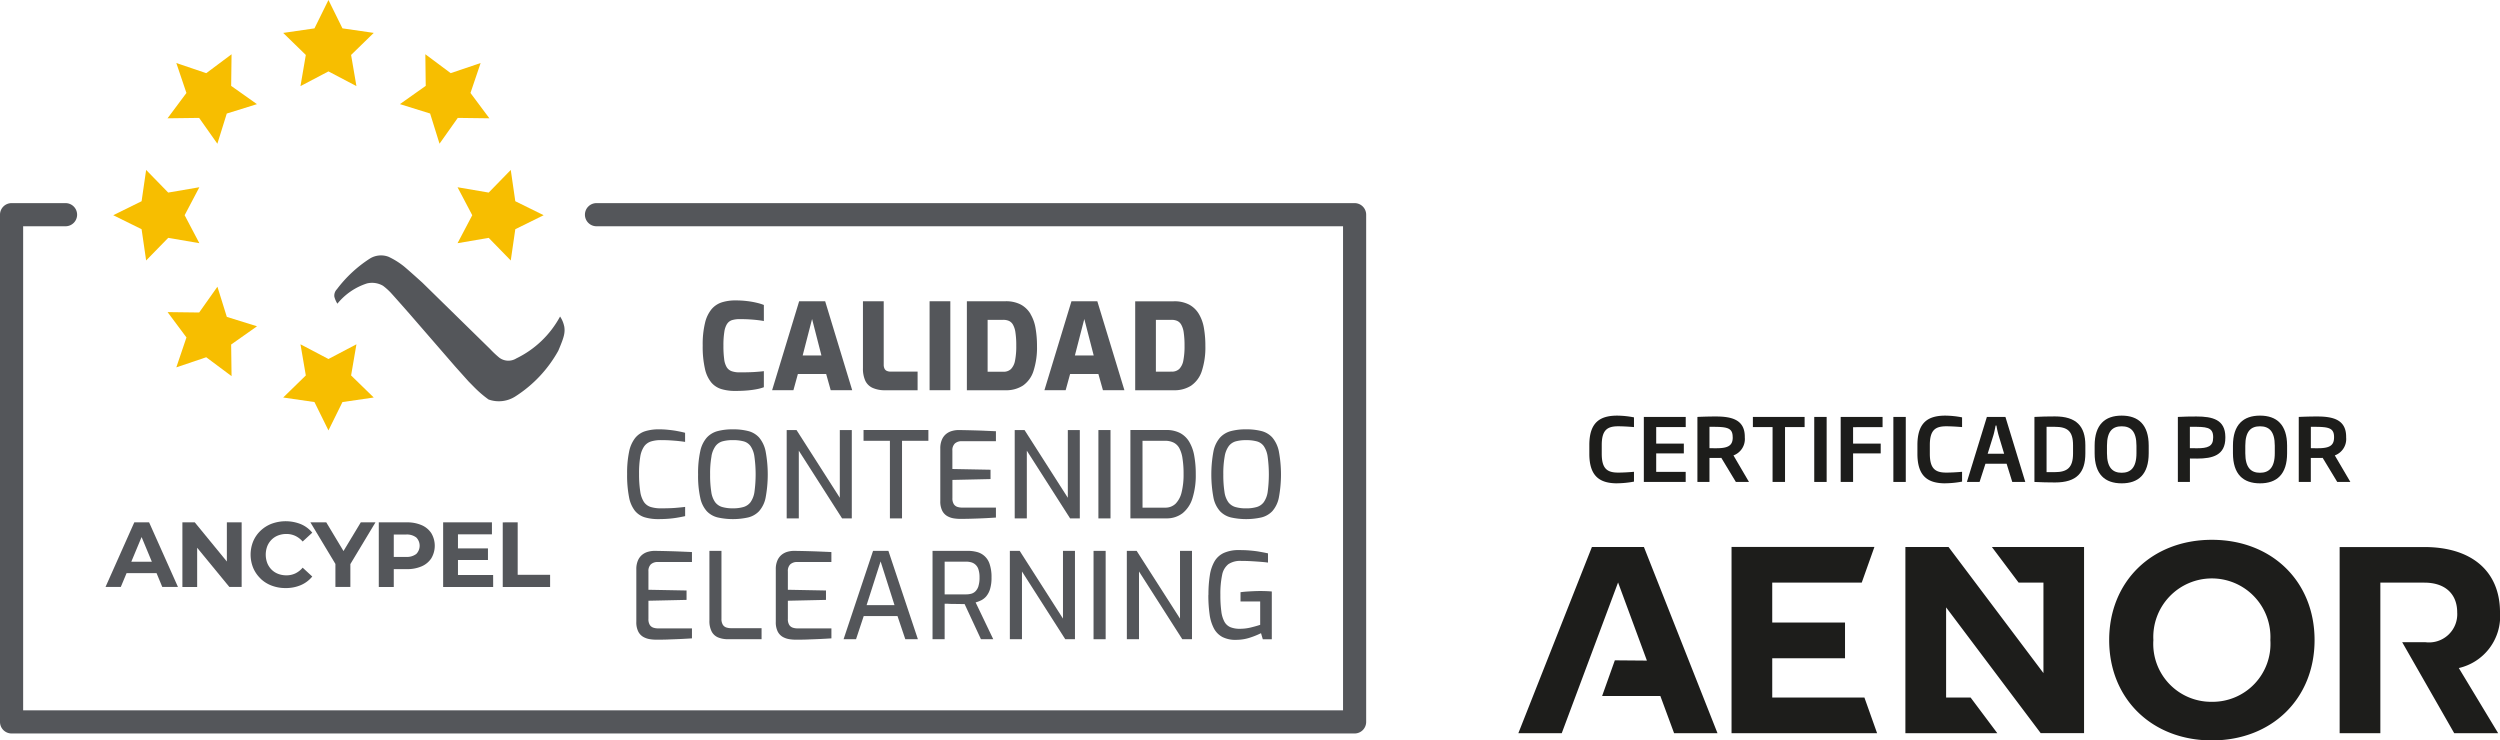 <svg xmlns="http://www.w3.org/2000/svg" xmlns:xlink="http://www.w3.org/1999/xlink" width="212.686" height="62.99" viewBox="0 0 212.686 62.99">
  <defs>
    <clipPath id="clip-path">
      <rect id="Rectángulo_6" data-name="Rectángulo 6" width="212.686" height="62.99" transform="translate(0 0)" fill="none"/>
    </clipPath>
  </defs>
  <g id="Grupo_2" data-name="Grupo 2" transform="translate(0 0)">
    <g id="Grupo_1" data-name="Grupo 1" clip-path="url(#clip-path)">
      <path id="Trazado_1" data-name="Trazado 1" d="M137.6,41.12c-1.439,0-2.389-.537-2.389-2.515v-.738c0-1.98.95-2.508,2.389-2.508a7.9,7.9,0,0,1,1.41.148v.826c-.37-.029-.9-.067-1.343-.067-.941,0-1.4.328-1.4,1.6V38.6c0,1.273.46,1.606,1.4,1.606.438,0,.973-.036,1.343-.067v.834a7.983,7.983,0,0,1-1.41.142" fill="#1d1d1b"/>
      <path id="Trazado_2" data-name="Trazado 2" d="M139.848,41V35.47h3.564v.863H140.9V37.74h2.351v.834H140.9v1.57h2.509V41Z" fill="#1d1d1b"/>
      <path id="Trazado_3" data-name="Trazado 3" d="M147.677,41l-1.236-2.047c-.151.008-.317.008-.491.008h-.518V41h-1.026V35.47c.5-.023,1-.038,1.569-.038,1.347,0,2.463.268,2.463,1.727v.052a1.485,1.485,0,0,1-.965,1.533L148.793,41Zm-.271-3.826c0-.857-.6-.863-1.974-.863v1.816c.195.007.384.007.579.007.965,0,1.4-.2,1.4-.916Z" fill="#1d1d1b"/>
      <path id="Trazado_4" data-name="Trazado 4" d="M151.86,36.333V41H150.8V36.333h-1.674V35.47h4.4v.863Z" fill="#1d1d1b"/>
      <rect id="Rectángulo_1" data-name="Rectángulo 1" width="1.055" height="5.531" transform="translate(154.346 35.47)" fill="#1d1d1b"/>
      <path id="Trazado_5" data-name="Trazado 5" d="M157.65,36.341v1.4H160v.834H157.65V41h-1.055v-5.53h3.564v.87Z" fill="#1d1d1b"/>
      <rect id="Rectángulo_2" data-name="Rectángulo 2" width="1.055" height="5.531" transform="translate(161.077 35.47)" fill="#1d1d1b"/>
      <path id="Trazado_6" data-name="Trazado 6" d="M165.512,41.12c-1.439,0-2.389-.537-2.389-2.515v-.738c0-1.98.95-2.508,2.389-2.508a7.9,7.9,0,0,1,1.41.148v.826c-.37-.029-.9-.067-1.343-.067-.941,0-1.4.328-1.4,1.6V38.6c0,1.273.46,1.606,1.4,1.606.438,0,.973-.036,1.343-.067v.834a7.983,7.983,0,0,1-1.41.142" fill="#1d1d1b"/>
      <path id="Trazado_7" data-name="Trazado 7" d="M171.192,41l-.481-1.549h-1.8l-.5,1.549h-1.078l1.7-5.531h1.577L172.3,41Zm-1.152-3.93a7.4,7.4,0,0,1-.195-.87h-.069c-.061.3-.114.594-.2.87L169.1,38.6h1.4Z" fill="#1d1d1b"/>
      <path id="Trazado_8" data-name="Trazado 8" d="M174.826,41.045c-.686,0-1.07-.015-1.748-.044V35.47c.678-.031,1.009-.044,1.748-.044,1.816,0,2.584.832,2.584,2.448v.7c0,1.629-.722,2.471-2.584,2.471m1.537-3.171c0-1.206-.482-1.563-1.56-1.563h-.693v3.856h.693c1.078,0,1.56-.387,1.56-1.593Z" fill="#1d1d1b"/>
      <path id="Trazado_9" data-name="Trazado 9" d="M180.5,41.12c-1.425,0-2.3-.766-2.3-2.561v-.648c0-1.786.882-2.553,2.3-2.553s2.3.767,2.3,2.553v.648c0,1.8-.881,2.561-2.3,2.561m1.258-3.2c0-1.236-.489-1.653-1.258-1.653s-1.251.417-1.251,1.653v.64c0,1.243.5,1.66,1.251,1.66s1.258-.417,1.258-1.66Z" fill="#1d1d1b"/>
      <path id="Trazado_10" data-name="Trazado 10" d="M186.924,39.013c-.2,0-.4,0-.618-.007V41H185.28V35.47c.535-.03,1.034-.038,1.577-.038,1.37,0,2.455.261,2.463,1.735v.082c0,1.488-1.093,1.764-2.4,1.764m1.364-1.846c-.008-.857-.617-.857-1.832-.857h-.15v1.817c.2.008.4.008.6.008.92,0,1.38-.157,1.38-.886Z" fill="#1d1d1b"/>
      <path id="Trazado_11" data-name="Trazado 11" d="M192.267,41.12c-1.424,0-2.3-.766-2.3-2.561v-.648c0-1.786.883-2.553,2.3-2.553s2.306.767,2.306,2.553v.648c0,1.8-.882,2.561-2.306,2.561m1.259-3.2c0-1.236-.491-1.653-1.259-1.653s-1.25.417-1.25,1.653v.64c0,1.243.5,1.66,1.25,1.66s1.259-.417,1.259-1.66Z" fill="#1d1d1b"/>
      <path id="Trazado_12" data-name="Trazado 12" d="M198.839,41,197.6,38.953c-.151.008-.317.008-.489.008h-.52V41h-1.026V35.47c.5-.023,1-.038,1.569-.038,1.347,0,2.463.268,2.463,1.727v.052a1.485,1.485,0,0,1-.965,1.533L199.955,41Zm-.271-3.826c0-.857-.6-.863-1.974-.863v1.816c.2.007.384.007.579.007.965,0,1.395-.2,1.395-.916Z" fill="#1d1d1b"/>
      <path id="Trazado_13" data-name="Trazado 13" d="M150.772,59.345V56h6.192V52.963h-6.192v-3.4h7.615l1.078-3.032H147.31V62.377h12.383l-1.078-3.032Zm-15.341-12.81-6.259,15.842h3.692l4.792-12.825L140.11,56.2l-2.729-.023L136.3,59.209h4.953l1.17,3.168h3.692l-6.26-15.842Zm52.742-.611c-5.09,0-8.736,3.532-8.736,8.532s3.646,8.534,8.736,8.534,8.737-3.532,8.737-8.534-3.645-8.532-8.737-8.532m0,13.782a4.926,4.926,0,0,1-4.976-5.25,4.983,4.983,0,1,1,9.952,0,4.925,4.925,0,0,1-4.976,5.25m24.514-7.6c0-3.508-2.407-5.567-6.443-5.567h-7.2V62.377h3.463V49.567h3.738c1.766,0,2.8.951,2.8,2.535a2.4,2.4,0,0,1-2.685,2.535h-1.994l4.426,7.74h3.738l-3.348-5.544a4.528,4.528,0,0,0,3.508-4.731m-40.955-2.535h2.11v7.695L165.77,46.535H162.1V62.377h7.821l-2.27-3.032h-2.087V51.672l8.048,10.7H177.3V46.535h-7.842Z" fill="#1d1d1b"/>
      <path id="Trazado_14" data-name="Trazado 14" d="M61.864,27.546a.776.776,0,0,1,.427-.316,2.278,2.278,0,0,1,.648-.081c.3,0,.582.008.846.025s.5.038.7.062.369.05.5.076V25.945a4.115,4.115,0,0,0-.572-.178,6.814,6.814,0,0,0-.816-.148,8.041,8.041,0,0,0-1.039-.061,3.773,3.773,0,0,0-1.144.162,1.921,1.921,0,0,0-.872.577,2.857,2.857,0,0,0-.56,1.163,7.7,7.7,0,0,0-.2,1.933,8.486,8.486,0,0,0,.19,1.979,2.776,2.776,0,0,0,.545,1.172,1.822,1.822,0,0,0,.867.56,4.005,4.005,0,0,0,1.163.154c.387,0,.73-.014,1.03-.04s.564-.064.795-.108a3.57,3.57,0,0,0,.613-.168V31.575c-.2.028-.458.051-.781.072s-.743.031-1.26.031a2,2,0,0,1-.7-.1.82.82,0,0,1-.423-.346,1.739,1.739,0,0,1-.214-.695,8.391,8.391,0,0,1-.062-1.132,7.237,7.237,0,0,1,.077-1.172,1.763,1.763,0,0,1,.235-.684" fill="#54565a"/>
      <path id="Trazado_15" data-name="Trazado 15" d="M67.987,25.629l-2.3,7.567H67.5l.379-1.377h2.407l.386,1.377H72.5l-2.3-7.567Zm.3,4.61.8-3.1.795,3.1Z" fill="#54565a"/>
      <path id="Trazado_16" data-name="Trazado 16" d="M73.415,25.629V31.31a2.47,2.47,0,0,0,.2,1.081A1.264,1.264,0,0,0,74.24,33,2.515,2.515,0,0,0,75.3,33.2h2.764V31.616H75.771a.794.794,0,0,1-.322-.061.4.4,0,0,1-.2-.193.767.767,0,0,1-.067-.348V25.629Z" fill="#54565a"/>
      <rect id="Rectángulo_3" data-name="Rectángulo 3" width="1.765" height="7.568" transform="translate(79.084 25.629)" fill="#54565a"/>
      <path id="Trazado_17" data-name="Trazado 17" d="M87.671,26.71a2.162,2.162,0,0,0-.819-.795,2.706,2.706,0,0,0-1.322-.286H82.256V33.2H85.53a2.625,2.625,0,0,0,1.5-.4,2.384,2.384,0,0,0,.892-1.234,6.458,6.458,0,0,0,.3-2.137,8.649,8.649,0,0,0-.123-1.509,3.468,3.468,0,0,0-.429-1.2m-1.315,3.947a1.39,1.39,0,0,1-.342.725.9.9,0,0,1-.657.234H84.021V27.21h1.336a1.189,1.189,0,0,1,.469.087.76.76,0,0,1,.346.316,1.847,1.847,0,0,1,.215.669,7.294,7.294,0,0,1,.071,1.141,6.2,6.2,0,0,1-.1,1.234" fill="#54565a"/>
      <path id="Trazado_18" data-name="Trazado 18" d="M93.354,25.629h-2.2l-2.3,7.567H90.66l.378-1.377h2.407l.387,1.377h1.826Zm-1.908,4.61.8-3.1.8,3.1Z" fill="#54565a"/>
      <path id="Trazado_19" data-name="Trazado 19" d="M101.354,32.794a2.39,2.39,0,0,0,.892-1.234,6.46,6.46,0,0,0,.3-2.137,8.653,8.653,0,0,0-.122-1.509,3.468,3.468,0,0,0-.429-1.2,2.158,2.158,0,0,0-.82-.795,2.7,2.7,0,0,0-1.321-.286H96.576V33.2H99.85a2.625,2.625,0,0,0,1.5-.4m-3.013-1.178V27.21h1.336a1.192,1.192,0,0,1,.469.087.757.757,0,0,1,.346.317,1.834,1.834,0,0,1,.215.668,7.428,7.428,0,0,1,.071,1.141,6.2,6.2,0,0,1-.1,1.234,1.39,1.39,0,0,1-.342.725.9.9,0,0,1-.657.234Z" fill="#54565a"/>
      <path id="Trazado_20" data-name="Trazado 20" d="M56.846,36.565a7.549,7.549,0,0,0-.781-.041,3.91,3.91,0,0,0-1.183.163,1.774,1.774,0,0,0-.851.582,2.782,2.782,0,0,0-.511,1.163,8.784,8.784,0,0,0-.168,1.886,9.7,9.7,0,0,0,.163,1.974,2.669,2.669,0,0,0,.5,1.162,1.72,1.72,0,0,0,.835.556,4.021,4.021,0,0,0,1.173.153c.279,0,.552-.01.822-.03s.524-.052.77-.093.469-.084.672-.131v-.785c-.2.027-.469.053-.795.081s-.745.041-1.254.041a2.838,2.838,0,0,1-.887-.118,1.084,1.084,0,0,1-.572-.428,2.215,2.215,0,0,1-.311-.888,9.307,9.307,0,0,1-.1-1.483,8.452,8.452,0,0,1,.1-1.465,2.158,2.158,0,0,1,.326-.877,1.146,1.146,0,0,1,.581-.428,2.843,2.843,0,0,1,.868-.117c.286,0,.561.008.825.026s.5.036.715.06.377.047.5.067V36.82c-.2-.055-.42-.1-.668-.148s-.506-.08-.774-.107" fill="#54565a"/>
      <path id="Trazado_21" data-name="Trazado 21" d="M59.39,40.37a8.6,8.6,0,0,0,.184,1.978,2.448,2.448,0,0,0,.556,1.142,1.9,1.9,0,0,0,.927.531,5.981,5.981,0,0,0,2.591,0,1.9,1.9,0,0,0,.928-.531,2.448,2.448,0,0,0,.556-1.142,10.756,10.756,0,0,0,0-3.962,2.624,2.624,0,0,0-.55-1.163,1.87,1.87,0,0,0-.924-.55,5.116,5.116,0,0,0-1.31-.148,4.97,4.97,0,0,0-1.286.148,1.924,1.924,0,0,0-.927.55,2.546,2.546,0,0,0-.561,1.163,8.683,8.683,0,0,0-.184,1.984m1.137-1.551a2.061,2.061,0,0,1,.352-.876,1.126,1.126,0,0,1,.6-.4,3.251,3.251,0,0,1,.867-.1,3.456,3.456,0,0,1,.9.1,1.075,1.075,0,0,1,.6.4,2.069,2.069,0,0,1,.332.876,11.019,11.019,0,0,1,.006,3.035,2.022,2.022,0,0,1-.332.867,1.155,1.155,0,0,1-.6.412,3.116,3.116,0,0,1-.9.113,3.154,3.154,0,0,1-.913-.113,1.155,1.155,0,0,1-.6-.412,1.974,1.974,0,0,1-.326-.867,9.086,9.086,0,0,1-.1-1.484,8.182,8.182,0,0,1,.118-1.551" fill="#54565a"/>
      <path id="Trazado_22" data-name="Trazado 22" d="M72.466,44.1V36.585h-1.02v5.763l-3.683-5.763h-.836V44.1h1.031V38.341L71.639,44.1Z" fill="#54565a"/>
      <path id="Trazado_23" data-name="Trazado 23" d="M76.739,44.1V37.5h2.243v-.918H73.465V37.5h2.244v6.6Z" fill="#54565a"/>
      <path id="Trazado_24" data-name="Trazado 24" d="M81,36.662a1.393,1.393,0,0,0-.505.255,1.265,1.265,0,0,0-.361.484,1.838,1.838,0,0,0-.139.755v4.468a1.766,1.766,0,0,0,.164.826,1.1,1.1,0,0,0,.423.453,1.617,1.617,0,0,0,.546.194,3.475,3.475,0,0,0,.54.046q.5,0,1.026-.016c.35-.009.7-.023,1.045-.039s.676-.037.989-.057v-.847H81.849a1.323,1.323,0,0,1-.4-.06.587.587,0,0,1-.305-.235.921.921,0,0,1-.118-.521V40.829l3.243-.072v-.795L81.023,39.9V38.341a.788.788,0,0,1,.214-.613.848.848,0,0,1,.591-.193h2.9v-.848l-.918-.04c-.32-.015-.665-.026-1.034-.036s-.777-.019-1.22-.026a2.111,2.111,0,0,0-.556.077" fill="#54565a"/>
      <path id="Trazado_25" data-name="Trazado 25" d="M86.326,36.585V44.1h1.031V38.341L91.038,44.1h.826V36.585h-1.02v5.763l-3.683-5.763Z" fill="#54565a"/>
      <rect id="Rectángulo_4" data-name="Rectángulo 4" width="1.03" height="7.517" transform="translate(93.446 36.586)" fill="#54565a"/>
      <path id="Trazado_26" data-name="Trazado 26" d="M96.168,44.1h3.039a2.2,2.2,0,0,0,1.4-.438,2.618,2.618,0,0,0,.841-1.274,6.447,6.447,0,0,0,.281-2.041,8.594,8.594,0,0,0-.132-1.586,3.5,3.5,0,0,0-.429-1.183,2,2,0,0,0-.775-.739,2.494,2.494,0,0,0-1.183-.256H96.168Zm1.03-6.6h1.918a1.627,1.627,0,0,1,.708.144,1.131,1.131,0,0,1,.5.474A2.594,2.594,0,0,1,100.6,39a8.245,8.245,0,0,1,.092,1.351,6.149,6.149,0,0,1-.164,1.515,2.059,2.059,0,0,1-.509.979,1.235,1.235,0,0,1-.907.342H97.2Z" fill="#54565a"/>
      <path id="Trazado_27" data-name="Trazado 27" d="M104.721,44.021a5.976,5.976,0,0,0,2.59,0,1.915,1.915,0,0,0,.929-.531,2.467,2.467,0,0,0,.555-1.142,10.756,10.756,0,0,0,0-3.962,2.625,2.625,0,0,0-.551-1.163,1.863,1.863,0,0,0-.923-.55,5.11,5.11,0,0,0-1.31-.148,4.975,4.975,0,0,0-1.286.148,1.924,1.924,0,0,0-.927.55,2.547,2.547,0,0,0-.561,1.163,10.756,10.756,0,0,0,0,3.962,2.448,2.448,0,0,0,.556,1.142,1.9,1.9,0,0,0,.928.531m-.53-5.2a2.048,2.048,0,0,1,.351-.876,1.13,1.13,0,0,1,.6-.4,3.256,3.256,0,0,1,.867-.1,3.456,3.456,0,0,1,.9.1,1.078,1.078,0,0,1,.6.4,2.07,2.07,0,0,1,.331.876,11.125,11.125,0,0,1,.006,3.035,2.022,2.022,0,0,1-.333.867,1.141,1.141,0,0,1-.6.412,3.116,3.116,0,0,1-.9.113,3.166,3.166,0,0,1-.914-.113,1.156,1.156,0,0,1-.6-.412,1.962,1.962,0,0,1-.326-.867,9.217,9.217,0,0,1-.1-1.484,8.1,8.1,0,0,1,.118-1.551" fill="#54565a"/>
      <path id="Trazado_28" data-name="Trazado 28" d="M55.376,48.006a.853.853,0,0,1,.592-.194h2.9v-.846c-.293-.015-.6-.027-.918-.041s-.665-.026-1.035-.036-.777-.019-1.219-.025a2.1,2.1,0,0,0-.556.076,1.4,1.4,0,0,0-.505.255,1.271,1.271,0,0,0-.362.485,1.829,1.829,0,0,0-.138.755V52.9a1.766,1.766,0,0,0,.163.827,1.1,1.1,0,0,0,.423.454,1.645,1.645,0,0,0,.546.193,3.378,3.378,0,0,0,.541.046c.333,0,.675,0,1.025-.015s.7-.024,1.046-.041.675-.035.989-.056v-.847H55.988a1.282,1.282,0,0,1-.4-.061.574.574,0,0,1-.306-.234.928.928,0,0,1-.117-.521V51.107l3.243-.072v-.8l-3.243-.061v-1.56a.791.791,0,0,1,.213-.612" fill="#54565a"/>
      <path id="Trazado_29" data-name="Trazado 29" d="M60.353,46.864v5.925a1.936,1.936,0,0,0,.195.944,1.086,1.086,0,0,0,.555.5,2.206,2.206,0,0,0,.842.148H64.79v-.939h-2.6a1.253,1.253,0,0,1-.4-.061.548.548,0,0,1-.3-.239.949.949,0,0,1-.112-.506V46.864Z" fill="#54565a"/>
      <path id="Trazado_30" data-name="Trazado 30" d="M67.238,48.006a.851.851,0,0,1,.592-.194h2.9v-.846c-.292-.015-.6-.027-.918-.041s-.664-.026-1.034-.036-.777-.019-1.22-.025A2.1,2.1,0,0,0,67,46.94a1.409,1.409,0,0,0-.5.255,1.271,1.271,0,0,0-.362.485,1.813,1.813,0,0,0-.138.755V52.9a1.766,1.766,0,0,0,.163.827,1.111,1.111,0,0,0,.423.454,1.637,1.637,0,0,0,.546.193,3.378,3.378,0,0,0,.541.046c.333,0,.674,0,1.025-.015s.7-.024,1.045-.041.676-.035.989-.056v-.847H67.85a1.3,1.3,0,0,1-.4-.061.572.572,0,0,1-.305-.234.927.927,0,0,1-.118-.521V51.107l3.243-.072v-.8l-3.243-.061v-1.56a.787.787,0,0,1,.214-.612" fill="#54565a"/>
      <path id="Trazado_31" data-name="Trazado 31" d="M72.827,54.381l.652-1.968h2.876l.663,1.968h1.071L75.58,46.864H74.275l-2.508,7.517Zm2.09-6.619L76.1,51.484H73.725Z" fill="#54565a"/>
      <path id="Trazado_32" data-name="Trazado 32" d="M83.909,50.724a1.71,1.71,0,0,0,.321-.618,3.244,3.244,0,0,0,.123-.968,3.412,3.412,0,0,0-.164-1.158,1.522,1.522,0,0,0-1.1-1.025,3.057,3.057,0,0,0-.75-.092H79.335V54.38h1.03V51.361c.116,0,.249,0,.4.01s.31.011.469.011.312,0,.458.005.272.006.373.006l1.388,2.987H84.5L83,51.249a2.61,2.61,0,0,0,.474-.179,1.412,1.412,0,0,0,.438-.346m-.668-.868a1.093,1.093,0,0,1-.25.44.816.816,0,0,1-.362.214,1.7,1.7,0,0,1-.448.056H80.365V47.781h1.816a1.622,1.622,0,0,1,.438.056.882.882,0,0,1,.622.607,2.145,2.145,0,0,1,.092.694,2.325,2.325,0,0,1-.092.718" fill="#54565a"/>
      <path id="Trazado_33" data-name="Trazado 33" d="M90.432,52.626l-3.683-5.762h-.836v7.517h1.031V48.619l3.682,5.762h.826V46.864h-1.02Z" fill="#54565a"/>
      <rect id="Rectángulo_5" data-name="Rectángulo 5" width="1.03" height="7.517" transform="translate(93.033 46.865)" fill="#54565a"/>
      <path id="Trazado_34" data-name="Trazado 34" d="M95.867,54.381H96.9V48.618l3.682,5.762h.826V46.864h-1.02v5.762L96.7,46.864h-.836Z" fill="#54565a"/>
      <path id="Trazado_35" data-name="Trazado 35" d="M102.8,50.608a11.505,11.505,0,0,0,.107,1.667,3.59,3.59,0,0,0,.372,1.2,1.777,1.777,0,0,0,.729.724,2.442,2.442,0,0,0,1.178.235,3.8,3.8,0,0,0,1.194-.2,6.8,6.8,0,0,0,.9-.367l.153.52h.765V50.322c-.129-.014-.274-.024-.433-.03s-.336-.011-.526-.011q-.315,0-.627.015t-.592.035c-.186.014-.349.032-.484.052v.786h1.673v1.988c-.218.074-.482.149-.79.224a3.957,3.957,0,0,1-.934.113,2.066,2.066,0,0,1-.811-.138,1.053,1.053,0,0,1-.505-.459,2.5,2.5,0,0,1-.265-.878,10,10,0,0,1-.081-1.4,7.787,7.787,0,0,1,.148-1.7A1.527,1.527,0,0,1,104.5,48a1.807,1.807,0,0,1,1.092-.281q.458,0,.9.026t.81.056c.244.02.435.041.572.061v-.785c-.238-.054-.492-.1-.761-.148s-.544-.076-.83-.1-.575-.031-.868-.031a3.054,3.054,0,0,0-1.29.24,1.786,1.786,0,0,0-.8.719,3.4,3.4,0,0,0-.4,1.193,10.437,10.437,0,0,0-.117,1.653" fill="#54565a"/>
      <path id="Trazado_36" data-name="Trazado 36" d="M115.242,17.281H50.747a.984.984,0,1,0,0,1.968h63.511V60.432H1.969V19.249H5.576a.984.984,0,1,0,0-1.968H.985A.984.984,0,0,0,0,18.265V61.416a.984.984,0,0,0,.985.984H115.242a.983.983,0,0,0,.984-.984V18.265a.983.983,0,0,0-.984-.984" fill="#54565a"/>
      <path id="Trazado_37" data-name="Trazado 37" d="M10.769,48.758h2.549l.488,1.177H15.14l-2.457-5.5H11.427l-2.45,5.5h1.3Zm1.277-3.07.872,2.1H11.171Z" fill="#54565a"/>
      <path id="Trazado_38" data-name="Trazado 38" d="M16.773,46.6l2.74,3.336h1.045v-5.5H19.3v3.335l-2.732-3.335H15.517v5.5h1.256Z" fill="#54565a"/>
      <path id="Trazado_39" data-name="Trazado 39" d="M22.167,49.228a2.771,2.771,0,0,0,.946.593,3.286,3.286,0,0,0,1.182.208,3.226,3.226,0,0,0,1.3-.251,2.553,2.553,0,0,0,.97-.731l-.817-.753a1.866,1.866,0,0,1-.628.491,1.763,1.763,0,0,1-.753.161,1.945,1.945,0,0,1-.707-.126,1.6,1.6,0,0,1-.558-.361,1.672,1.672,0,0,1-.365-.558,2.043,2.043,0,0,1,0-1.429,1.658,1.658,0,0,1,.365-.557,1.606,1.606,0,0,1,.558-.362,1.945,1.945,0,0,1,.707-.125,1.763,1.763,0,0,1,.753.161,1.9,1.9,0,0,1,.628.482l.817-.753a2.511,2.511,0,0,0-.97-.726,3.477,3.477,0,0,0-2.477-.039,2.817,2.817,0,0,0-.946.592,2.724,2.724,0,0,0-.628.9,3.005,3.005,0,0,0,0,2.277,2.737,2.737,0,0,0,.624.9" fill="#54565a"/>
      <path id="Trazado_40" data-name="Trazado 40" d="M28.535,49.935h1.272V47.99l2.136-3.551H30.694l-1.471,2.44-1.466-2.44h-1.35l2.128,3.538Z" fill="#54565a"/>
      <path id="Trazado_41" data-name="Trazado 41" d="M33.5,48.419H34.6a3.085,3.085,0,0,0,1.272-.239,1.856,1.856,0,0,0,.824-.687,2.091,2.091,0,0,0,0-2.128,1.862,1.862,0,0,0-.824-.687,3.085,3.085,0,0,0-1.272-.239H32.225v5.5H33.5Zm0-2.944h1.036a1.315,1.315,0,0,1,.88.252,1,1,0,0,1,0,1.4,1.32,1.32,0,0,1-.88.251H33.5Z" fill="#54565a"/>
      <path id="Trazado_42" data-name="Trazado 42" d="M41.953,48.915H38.961V47.643h2.552v-.989H38.961V45.46h2.89V44.439H37.7v5.5h4.256Z" fill="#54565a"/>
      <path id="Trazado_43" data-name="Trazado 43" d="M46.8,48.9H44.042v-4.46H42.77v5.5H46.8Z" fill="#54565a"/>
      <path id="Trazado_44" data-name="Trazado 44" d="M9.634,18.309l2.412-1.19.386-2.662,1.878,1.926,2.65-.454-1.252,2.38,1.252,2.38-2.65-.454L12.432,22.16,12.046,19.5Z" fill="#f7be00"/>
      <path id="Trazado_45" data-name="Trazado 45" d="M46.251,18.309,43.839,19.5l-.386,2.661-1.877-1.925-2.651.454,1.252-2.38-1.252-2.38,2.651.454,1.877-1.926.386,2.662Z" fill="#f7be00"/>
      <path id="Trazado_46" data-name="Trazado 46" d="M15,5.362l2.547.863L19.7,4.617l-.034,2.69L21.86,8.86l-2.568.8-.8,2.568L16.941,10.03l-2.688.035L15.86,7.909Z" fill="#f7be00"/>
      <path id="Trazado_47" data-name="Trazado 47" d="M27.943,0l1.191,2.412,2.661.386L29.869,4.675l.454,2.651-2.38-1.252-2.38,1.252.454-2.651L24.092,2.8l2.661-.386Z" fill="#f7be00"/>
      <path id="Trazado_48" data-name="Trazado 48" d="M27.943,36.617l-1.19-2.412-2.661-.387,1.925-1.877-.454-2.65,2.38,1.251,2.38-1.251-.454,2.65,1.926,1.877-2.661.387Z" fill="#f7be00"/>
      <path id="Trazado_49" data-name="Trazado 49" d="M40.889,5.362l-.863,2.547,1.608,2.156-2.689-.035-1.553,2.195-.8-2.568-2.568-.8,2.195-1.553-.034-2.69,2.156,1.608Z" fill="#f7be00"/>
      <path id="Trazado_50" data-name="Trazado 50" d="M15,31.254l.863-2.547-1.607-2.155,2.688.034,1.553-2.194.8,2.567,2.568.8L19.665,29.31,19.7,32l-2.155-1.608Z" fill="#f7be00"/>
      <path id="Trazado_51" data-name="Trazado 51" d="M48,27.768a2.343,2.343,0,0,0-.352-.841,8.369,8.369,0,0,1-3.716,3.561,1.286,1.286,0,0,1-1.449-.055,8.5,8.5,0,0,1-.787-.74l-5.764-5.647s-1.156-1.047-1.585-1.4a6.482,6.482,0,0,0-1.291-.8,1.8,1.8,0,0,0-1.6.159,10.871,10.871,0,0,0-2.793,2.6.778.778,0,0,0-.218.638,2.11,2.11,0,0,0,.258.593,5.356,5.356,0,0,1,2.516-1.723,1.851,1.851,0,0,1,1.366.2,5.281,5.281,0,0,1,.643.571c.415.452,1.647,1.856,1.647,1.856l3.852,4.443,1.137,1.269.547.555a9.275,9.275,0,0,0,1.152.979,2.6,2.6,0,0,0,2.289-.266,10.853,10.853,0,0,0,3.643-3.878c.509-1.193.588-1.531.509-2.075" fill="#54565a"/>
    </g>
  </g>
</svg>
